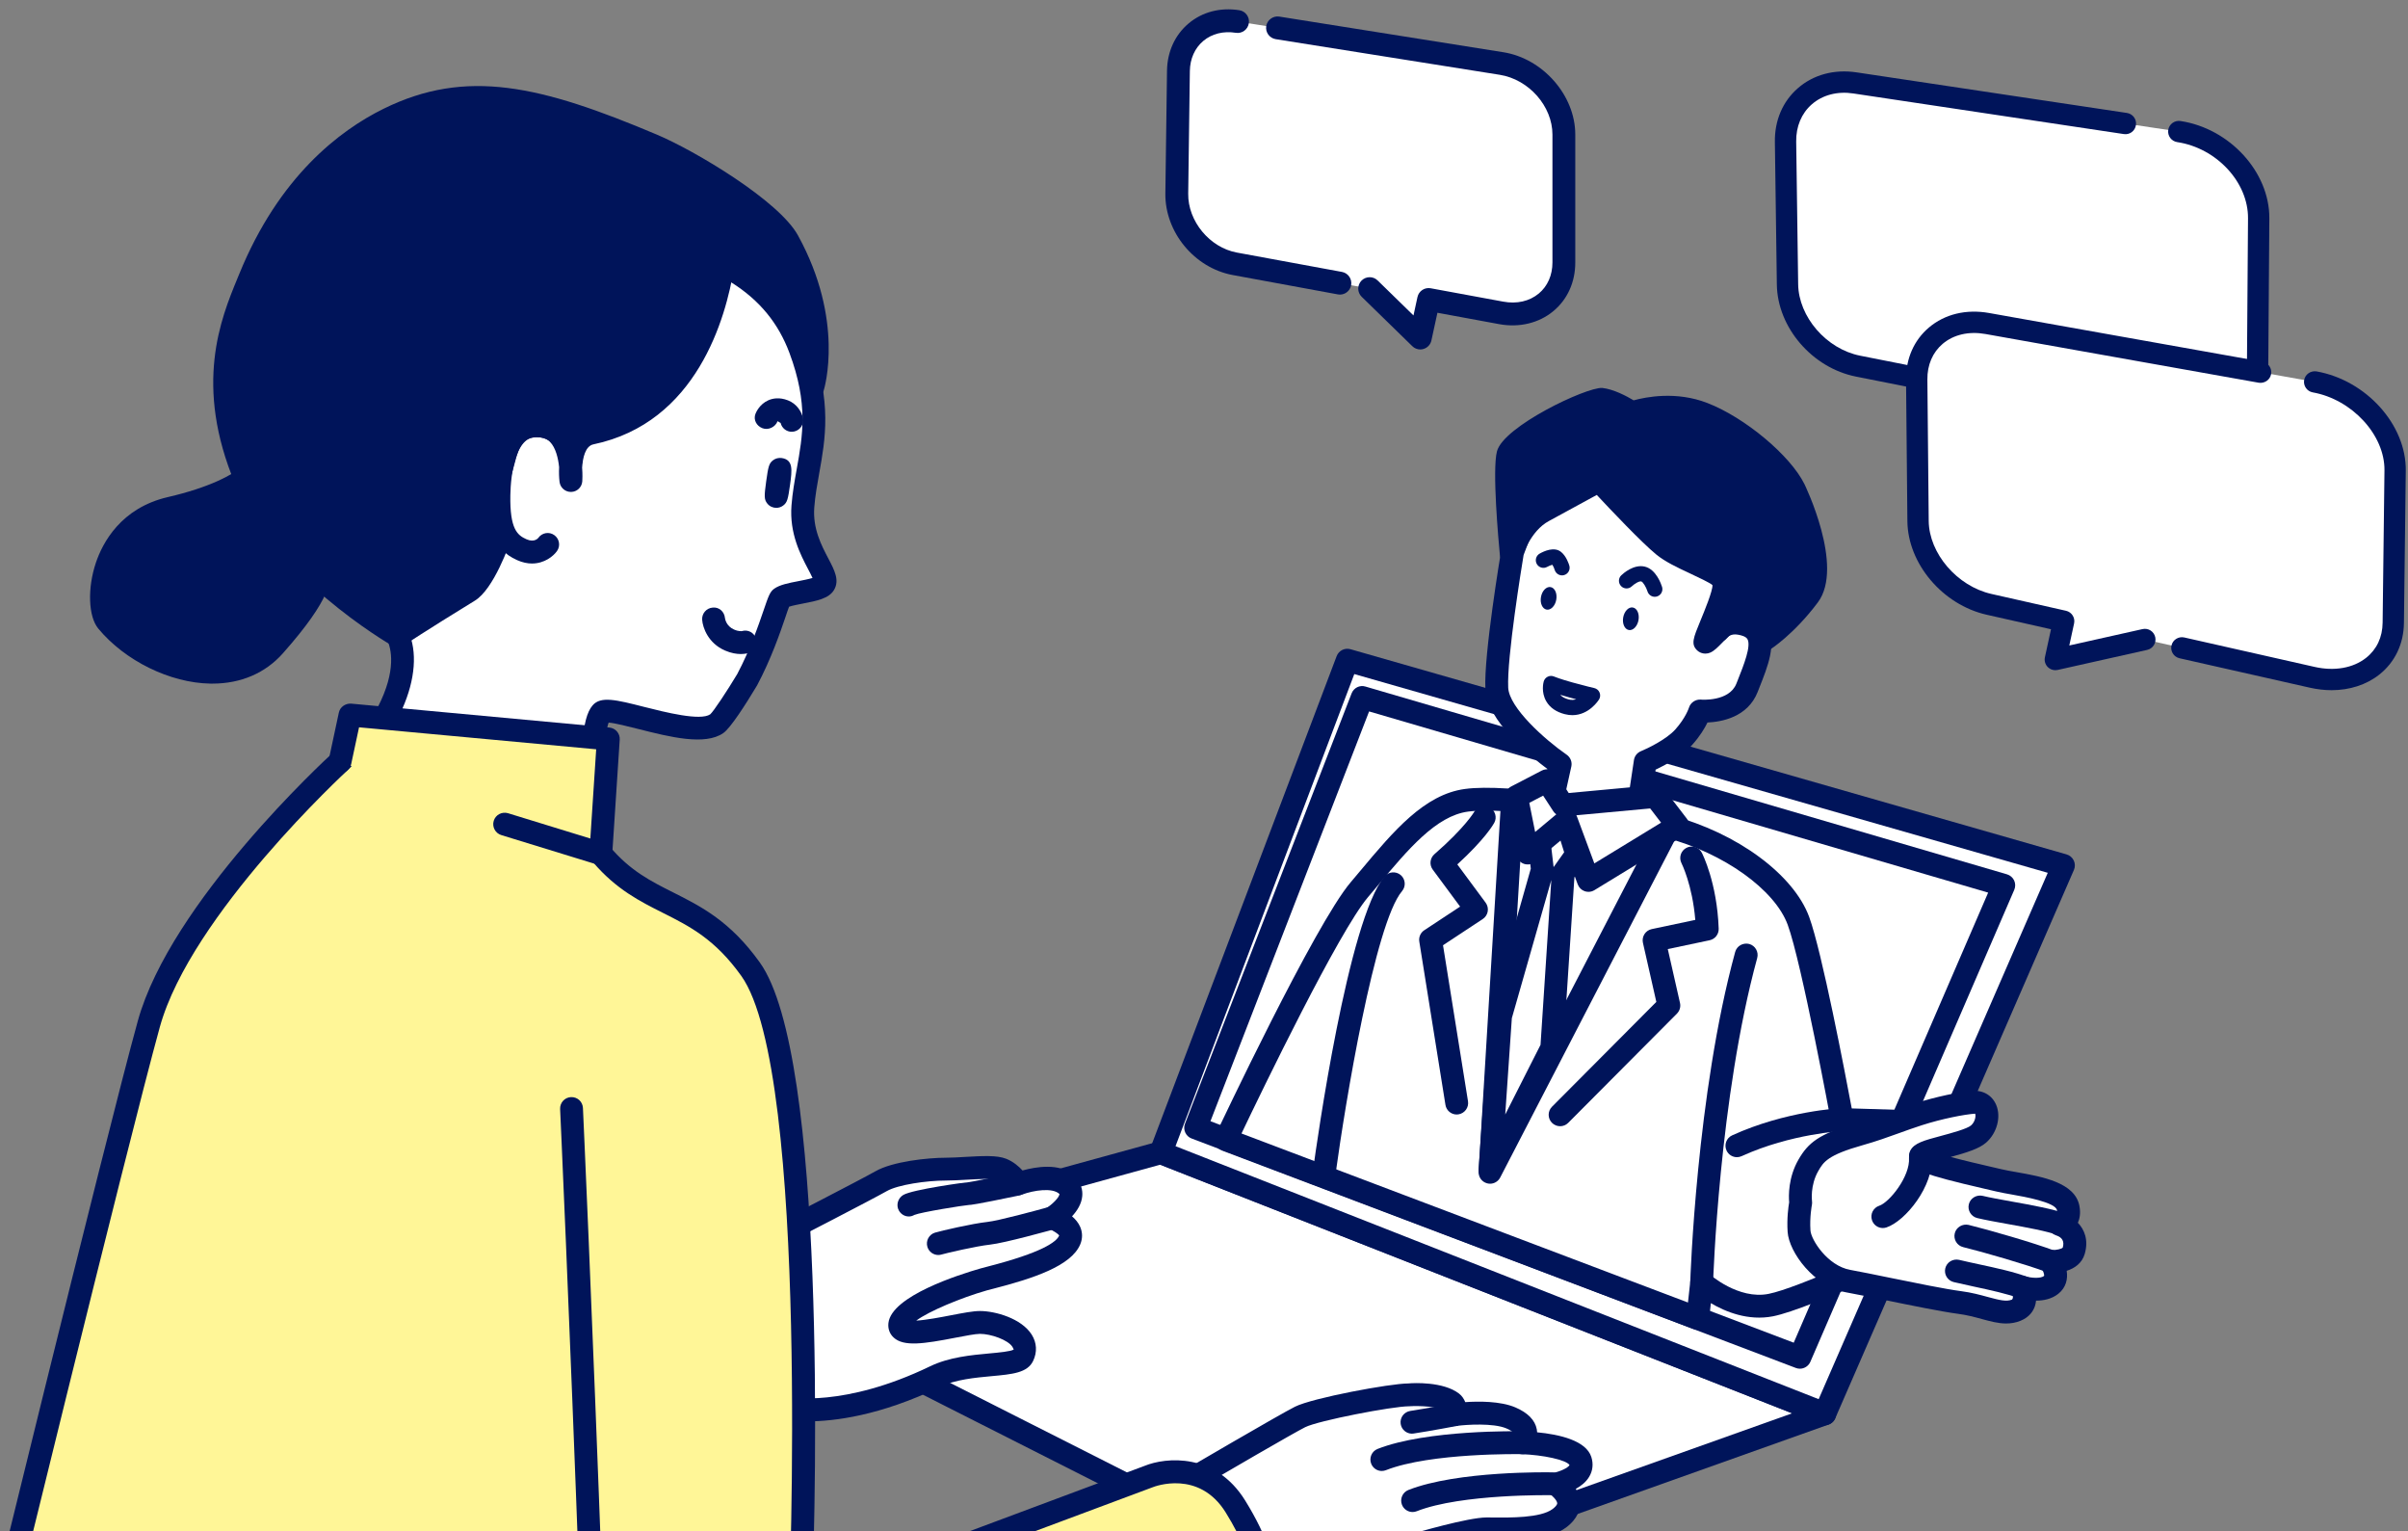 <?xml version="1.0" encoding="UTF-8"?>
<svg id="_レイヤー_1" data-name="レイヤー_1" xmlns="http://www.w3.org/2000/svg" version="1.1" xmlns:xlink="http://www.w3.org/1999/xlink" viewBox="0 0 247 157">
  <rect x="0" y="0" width="247" height="157" fill="#808080" stroke="none"/>
  <!-- Generator: Adobe Illustrator 29.3.1, SVG Export Plug-In . SVG Version: 2.1.0 Build 151)  -->
  <defs>
    <style>
      .st0 {
        stroke: #00145a;
        stroke-linecap: round;
        stroke-linejoin: round;
        stroke-width: 2.344px;
      }

      .st0, .st1 {
        fill: none;
      }

      .st2 {
        fill: #fff;
      }

      .st3 {
        fill: #fff697;
      }

      .st4 {
        clip-path: url(#clippath);
      }

      .st5 {
        fill: #00145a;
      }
    </style>
    <clipPath id="clippath">
      <rect class="st1" x="-55.98" y="-46.604" width="328.139" height="203.604"/>
    </clipPath>
  </defs>
  <g class="st4">
    <g>
      <polygon class="st2" points="73.163 130.824 136.671 162.961 187.172 144.98 119.073 118.199 73.163 130.824"/>
      <path class="st5" d="M136.671,164.132c-.182,0-.363-.042-.529-.125l-63.508-32.137c-.432-.219-.685-.682-.636-1.163.048-.481.388-.884.855-1.012l45.91-12.627c.245-.068.505-.055.74.039l68.099,26.781c.454.179.75.622.743,1.108-.008.489-.319.921-.779,1.085l-50.501,17.983c-.127.047-.26.068-.393.068ZM76.401,131.15l60.351,30.54,47.08-16.766-64.824-25.493-42.607,11.719Z"/>
      <polygon class="st2" points="138.202 67.699 211.657 88.74 187.172 144.98 119.073 118.199 138.202 67.699"/>
      <path class="st5" d="M187.172,146.152c-.143,0-.289-.026-.429-.083l-68.099-26.781c-.597-.234-.894-.905-.667-1.506l19.129-50.5c.217-.567.831-.879,1.419-.71l73.455,21.042c.325.094.593.32.737.627.144.304.15.658.014.968l-24.485,56.238c-.191.44-.622.705-1.074.705ZM120.579,117.532l65.97,25.943,23.5-53.975-71.133-20.379-18.337,48.411Z"/>
      <polygon class="st2" points="139.732 71.524 205.536 90.781 184.621 139.177 122.643 115.649 139.732 71.524"/>
      <path class="st5" d="M184.622,140.351c-.139,0-.28-.026-.416-.078l-61.978-23.529c-.291-.109-.527-.333-.654-.619-.127-.284-.135-.609-.022-.9l17.088-44.124c.22-.567.836-.882,1.422-.7l65.804,19.255c.323.094.589.323.732.624.142.304.148.656.014.965l-20.915,48.398c-.19.44-.622.708-1.076.708ZM124.163,114.972l59.828,22.712,19.944-46.153-63.5-18.579-16.273,42.019Z"/>
      <path class="st2" d="M121.368,152.185s10.457-6.121,11.987-6.886c1.53-.765,9.309-2.264,11.095-2.264,0,0,3.152-.236,4.495.797.414.319.414,1.212.414,1.212,0,0,3.666-.478,5.611.351,2.581,1.1,1.116,2.551,1.116,2.551,0,0,5.51.186,6.026,1.817.574,1.817-2.551,2.423-2.551,2.423,0,0,2.742,1.753.383,3.507-1.749,1.3-5.675,1.084-7.46,1.084-1.785,0-7.492,1.69-7.492,1.69,0,0-3.985,4.176-9.086,5.197-5.101,1.02-12.753-.765-12.753-.765"/>
      <path class="st5" d="M132.222,165.149c-4.508,0-9.086-1.054-9.335-1.111-.63-.148-1.021-.778-.874-1.407.148-.63.784-1.015,1.407-.877.072.016,7.458,1.714,12.256.757,4.664-.931,8.432-4.815,8.47-4.854.14-.148.319-.258.514-.315.601-.177,5.925-1.738,7.825-1.738l.696.005c1.686.013,4.831.057,6.065-.861.304-.224.49-.455.485-.598-.008-.286-.475-.765-.805-.983-.397-.26-.598-.739-.509-1.204.091-.468.453-.835.92-.929.637-.127,1.476-.489,1.661-.801-.337-.533-2.709-1.041-4.95-1.119-.467-.016-.881-.31-1.051-.744-.17-.434-.065-.931.267-1.259.07-.099-.043-.338-.75-.64-1.35-.572-4.132-.38-5-.265-.336.036-.671-.06-.925-.281-.254-.224-.399-.544-.399-.882-.003-.133-.038-.338-.072-.406-.559-.395-2.482-.51-3.579-.434-1.745.003-9.31,1.47-10.658,2.143-1.184.591-8.315,4.74-11.921,6.849-.562.33-1.276.138-1.604-.419-.326-.559-.139-1.277.42-1.605.428-.25,10.508-6.15,12.056-6.922,1.814-.908,9.774-2.385,11.619-2.385.512-.055,3.595-.208,5.209,1.038.308.237.509.554.639.877,1.346-.094,3.602-.114,5.134.538,1.28.546,2.021,1.301,2.202,2.248.02.104.031.206.036.307,2.284.219,5.023.843,5.56,2.536.224.708.147,1.407-.219,2.021-.328.551-.844.952-1.374,1.243.239.398.416.866.434,1.392.023.669-.206,1.657-1.429,2.568-1.869,1.387-5.264,1.34-7.491,1.321l-.669-.008c-1.126,0-4.691.923-6.874,1.561-.956.934-4.723,4.355-9.474,5.304-1.22.245-2.565.338-3.915.338Z"/>
      <path class="st5" d="M144.832,147.013c-.57,0-1.07-.419-1.158-.999-.096-.64.345-1.236.985-1.332,1.609-.245,4.483-.791,4.483-.791l.437,2.305s-2.932.557-4.572.801c-.059.01-.118.016-.176.016Z"/>
      <path class="st5" d="M141.74,150.839c-.468,0-.91-.284-1.091-.747-.235-.601.061-1.282.663-1.517,5.039-1.977,14.401-1.818,14.799-1.803.648.013,1.161.546,1.148,1.194-.013.648-.502,1.228-1.195,1.147-.098,0-9.295-.164-13.896,1.641-.14.057-.285.083-.428.083Z"/>
      <path class="st5" d="M144.897,155.048c-.467,0-.909-.284-1.091-.744-.235-.604.061-1.282.663-1.519,5.036-1.977,14.406-1.818,14.798-1.803.648.013,1.161.546,1.148,1.194-.013.648-.545,1.095-1.195,1.147-.088-.003-9.295-.164-13.895,1.641-.14.057-.285.083-.428.083Z"/>
      <path class="st2" d="M80.624,144.406s5.875,1.298,15.303-3.252c3.422-1.652,8.382-.829,8.991-2.104,1.004-2.104-2.505-3.443-4.4-3.443-1.895,0-8.436,2.086-8.225.191.211-1.895,7.116-4.173,8.59-4.595,1.474-.421,7.896-1.79,8.844-4.053.586-1.401-1.79-2.264-1.79-2.264,0,0,3.151-1.946,1.369-3.527-1.395-1.237-4.843.026-4.843.026,0,0-.632-1.053-1.685-1.474-1.053-.421-3.843-.026-5.738-.026s-5.185.395-6.659,1.237c-1.474.842-10.139,5.302-10.139,5.302"/>
      <path class="st5" d="M82.846,145.751c-1.52,0-2.383-.179-2.475-.2-.632-.14-1.031-.765-.892-1.397.14-.63.762-1.025,1.392-.892h0c.057.005,5.667,1.124,14.547-3.163,1.942-.936,4.234-1.147,6.074-1.316.927-.083,2.198-.2,2.492-.398-.027-.042-.051-.14-.134-.273-.453-.718-2.21-1.334-3.331-1.334-.471,0-1.51.203-2.514.395-3.253.63-5.302.939-6.337-.016-.412-.38-.604-.908-.538-1.488.308-2.776,7.297-4.982,9.431-5.593l.776-.206c5.54-1.426,7.031-2.513,7.308-3.174-.062-.148-.627-.531-1.113-.71-.419-.156-.713-.538-.758-.983-.044-.442.166-.877.545-1.113.605-.377,1.331-1.093,1.36-1.446-.711-.7-2.674-.377-3.814.042-.532.195-1.119-.016-1.407-.497-.122-.195-.568-.767-1.116-.989-.464-.185-2.11-.088-3.197-.026-.737.042-1.47.083-2.104.083-2.023,0-4.946.434-6.078,1.082-1.48.845-9.83,5.143-10.186,5.328-.579.289-1.281.068-1.578-.507s-.07-1.282.506-1.579c.086-.044,8.659-4.456,10.094-5.275,1.77-1.012,5.381-1.389,7.241-1.389.593,0,1.279-.042,1.967-.083,1.745-.096,3.253-.19,4.206.192.727.291,1.289.778,1.671,1.197,1.338-.367,3.778-.796,5.197.46.86.762.981,1.597.931,2.164-.07.814-.536,1.527-1.048,2.078.337.289.644.645.832,1.074.255.585.259,1.207.009,1.803-.927,2.216-4.819,3.491-8.885,4.539l-.719.187c-2.634.754-5.922,2.128-7.22,3.093,1.013-.055,2.603-.362,3.577-.551,1.215-.234,2.264-.434,2.959-.434,1.571,0,4.257.752,5.313,2.424.524.832.576,1.79.143,2.695-.583,1.223-2.129,1.366-4.269,1.561-1.653.153-3.709.341-5.269,1.095-6.178,2.981-10.909,3.54-13.591,3.54Z"/>
      <path class="st5" d="M96.249,128.692c-.505,0-.969-.328-1.122-.835-.186-.619.165-1.275.784-1.459.627-.19,3.825-.931,5.373-1.098,1.128-.122,4.956-1.155,6.334-1.543.637-.166,1.272.19,1.445.812.176.624-.187,1.269-.81,1.446-.527.148-5.192,1.452-6.719,1.615-1.364.146-4.463.864-4.946,1.009-.113.034-.226.052-.338.052Z"/>
      <path class="st5" d="M93.216,124.74c-.399,0-.786-.216-1.005-.593-.326-.557-.112-1.288.446-1.615.966-.564,6.502-1.316,6.752-1.316.28-.031,2.605-.494,4.656-.923.631-.127,1.254.273,1.387.908.133.632-.274,1.254-.908,1.387-4.646.97-5.001.97-5.135.97-.562.039-4.952.741-5.62,1.025-.182.107-.378.159-.572.159Z"/>
      <path class="st2" d="M39.786,73.066c1.828-3.542,1.756-6.262,1.019-7.876-1.904-4.172-1.996-12.944-.255-23.206,2.724-16.051,13.638-19.825,22.632-18.233,8.994,1.592,16.11,4.563,18.901,12.042,2.769,7.423.649,11.299.274,16.133-.33,4.249,2.825,6.913,2.182,7.975-.459.757-3.614.835-4.444,1.423-.353.25-1.255,4.234-3.473,8.41,0,0-2.397,3.983-3.099,4.474-2.48,1.734-10.971-2.122-11.848-1.112-1.605,1.846-.304,13.653-.247,14.913l-21.642-14.943Z"/>
      <path class="st5" d="M61.428,89.18c-.233,0-.466-.068-.666-.206l-21.642-14.942c-.485-.336-.645-.978-.376-1.504,1.974-3.824,1.353-6.066.994-6.852-2.007-4.399-2.134-13.329-.342-23.888,1.259-7.424,4.284-12.871,8.989-16.185,4.141-2.916,9.469-3.985,15.002-3.007,7.489,1.327,16.508,3.977,19.794,12.788,2.17,5.811,1.47,9.698.853,13.126-.213,1.194-.416,2.32-.509,3.507-.169,2.188.724,3.886,1.442,5.255.632,1.202,1.178,2.24.575,3.236-.525.866-1.756,1.106-3.181,1.381-.423.083-1.078.208-1.422.325-.1.247-.224.627-.386,1.106-.542,1.587-1.452,4.243-2.897,6.964-1.182,1.969-2.712,4.36-3.461,4.885-1.883,1.314-5.502.398-8.699-.411-1.047-.265-2.427-.614-3.062-.661-.317.796-.709,3.507.072,12.674.049.58.083.996.092,1.186.021.445-.213.861-.602,1.077-.178.099-.373.146-.568.146ZM41.275,72.672l18.787,12.97c-.648-8.205-.433-11.979.728-13.314.838-.97,2.417-.57,5.282.159,2.159.546,5.768,1.459,6.779.762.351-.31,1.722-2.385,2.765-4.118,1.328-2.502,2.198-5.049,2.718-6.568.494-1.449.644-1.886,1.083-2.196.574-.406,1.465-.58,2.496-.778.415-.081,1.034-.203,1.432-.323-.117-.265-.303-.619-.454-.905-.767-1.459-1.926-3.665-1.704-6.527.1-1.303.323-2.541.538-3.738.618-3.436,1.202-6.683-.743-11.896-2.271-6.085-7.656-9.464-18.006-11.295-4.911-.871-9.616.055-13.243,2.614-4.176,2.94-6.877,7.874-8.029,14.658-1.691,9.966-1.628,18.597.165,22.525.959,2.102.736,4.963-.596,7.968Z"/>
      <path class="st5" d="M54.571,57.785c-.464,0-.977-.101-1.53-.349-2.596-1.158-3.092-3.517-3.037-6.704.023-1.353.189-3.317.843-4.982,1.132-2.882,3.101-3.34,4.247-3.262,3.509.06,4.574,3.093,4.647,4.69.03.645-.471,1.194-1.117,1.223-.615.01-1.19-.468-1.224-1.111-.025-.408-.252-2.424-2.346-2.461-.381-.013-1.32-.021-2.025,1.777-.553,1.41-.663,3.215-.68,4.167-.06,3.475.711,4.105,1.649,4.524.838.372,1.208-.127,1.224-.148.376-.523,1.104-.656,1.634-.276.528.375.653,1.106.278,1.634-.377.531-1.29,1.277-2.562,1.277Z"/>
      <path class="st5" d="M81.212,44.276c-.535,0-1.013-.369-1.139-.903-.013-.008-.311-.185-.311-.185-.23.604-.952.957-1.556.721-.605-.232-.948-.861-.717-1.465.062-.164.421-1.002,1.331-1.402.424-.185,1.119-.336,2.008.013.939.367,1.413,1.21,1.535,1.818.126.635-.286,1.251-.921,1.379-.077.016-.155.023-.23.023Z"/>
      <path class="st3" d="M-1.567,172.334s13.518-55.346,16.833-67.334c3.316-11.988,19.611-26.895,19.611-26.895,0,0,1.896-1.777,2.676-3.989l24.074,13.425c4.905,5.855,10.068,4.444,15.362,11.849,7.391,10.337,5.104,65.361,5.104,65.361l35.705-13.33s5.611-2.295,8.927,3.061c4.547,7.346,2.296,9.692,2.296,9.692,0,0-41.209,25.122-55.347,25.25-2.447.022-4.591-.891-6.401-2.659-1.473,8.596-.995,7.506-.995,7.506"/>
      <path class="st5" d="M66.212,195.481c-.105,0-.211-.016-.313-.047-1.145-.341-1.237-.369.219-8.868.074-.429.378-.783.793-.918.416-.13.87-.029,1.181.278,1.6,1.563,3.508,2.417,5.571,2.326,13.158-.12,51.414-23.066,54.546-24.96.187-.398.959-2.638-2.48-8.194-2.738-4.422-7.297-2.672-7.492-2.591l-35.733,13.34c-.365.135-.782.081-1.098-.148-.317-.232-.499-.606-.483-.999.022-.546,2.186-54.735-4.887-64.63-2.7-3.777-5.296-5.083-8.045-6.464-2.342-1.178-4.763-2.396-7.121-5.143l-22.769-12.7c-.97,1.826-2.352,3.132-2.422,3.2-.17.156-16.096,14.828-19.284,26.351C13.122,117.147-.294,172.058-.429,172.612c-.152.63-.786,1.004-1.416.861-.628-.153-1.013-.788-.86-1.418.135-.554,13.559-55.499,16.842-67.367,3.367-12.174,19.275-26.83,19.95-27.447.005-.005,1.69-1.61,2.361-3.517.116-.325.368-.583.691-.705.32-.127.683-.099.986.073l24.074,13.425c.125.068.235.161.328.271,2.09,2.495,4.241,3.577,6.518,4.721,2.882,1.449,5.862,2.947,8.899,7.195,6.865,9.602,5.718,54.649,5.387,64.331l34.058-12.715c2.225-.913,7.298-1.358,10.332,3.543,4.785,7.729,2.626,10.619,2.145,11.118-.07.073-.15.135-.235.19-1.693,1.033-41.65,25.293-55.945,25.42-1.972.13-3.915-.533-5.59-1.652-.535,3.244-.675,4.482-.709,4.945.092.271.088.572-.035.853-.194.442-.663.741-1.138.741Z"/>
      <path class="st0" d="M78.802,63.875"/>
      <path class="st5" d="M75.99,67.066c-.419,0-.979-.078-1.63-.362-1.709-.744-2.272-2.323-2.335-3.14-.051-.645.432-1.21,1.077-1.259.654-.078,1.199.421,1.258,1.059.012.096.127.84.935,1.191.497.216.801.161.813.156.611-.179,1.247.153,1.442.775.195.617-.176,1.282-.793,1.478-.086.026-.359.101-.767.101Z"/>
      <path class="st5" d="M74.441,24.574s6.064,7.207,7.3,9.527c1.237,2.319,1.627,5.616,1.627,5.616,0,0,2.065-6.643-2.548-15.023-1.681-3.054-9.692-8.034-13.884-9.805-11.499-4.858-18.819-6.749-27.068-2.687-5.484,2.7-10.801,7.906-14.233,16.313-1.625,3.98-4.689,10.566-.42,20.681,3.903,9.248,15.59,15.996,15.59,15.996,0,0,2.06-1.39,7.297-4.6,1.669-1.023,3.334-5.992,3.334-5.992,0,0-1.793-.446.052-6.759.474-1.622.721-4.101,3.584-4.181,3.877-.109,3.487,5.615,3.487,5.615,0,0-.491-4.322,2.066-4.855,13.298-2.77,13.814-19.844,13.814-19.844Z"/>
      <path class="st5" d="M40.805,66.361c-.202,0-.405-.052-.587-.156-.49-.284-12.073-7.052-16.083-16.555-4.287-10.161-1.47-17.002.215-21.092l.2-.486c4.068-9.966,10.293-14.703,14.8-16.922,8.489-4.18,16.102-2.385,28.042,2.659,3.879,1.636,12.497,6.763,14.454,10.319,4.799,8.717,2.731,15.644,2.64,15.936-.164.525-.691.892-1.225.817-.55-.049-.991-.479-1.057-1.028-.003-.029-.382-3.111-1.497-5.2-.717-1.345-3.396-4.737-5.411-7.208-.835,5.197-3.833,15.912-14.431,18.121-.823.172-1.09,1.379-1.154,2.378.056.726.026,1.269.017,1.41-.042.604-.537,1.077-1.143,1.09h-.026c-.594,0-1.096-.445-1.164-1.038-.051-.442-.072-.957-.043-1.501-.092-.903-.343-1.98-.931-2.588-.334-.346-.774-.481-1.316-.486-1.479.042-1.84.848-2.314,2.679l-.178.658c-1.161,3.975-.73,5.177-.614,5.403.194.107.355.265.464.463.157.286.187.627.083.936-.3.897-1.898,5.437-3.832,6.62-5.145,3.153-7.236,4.558-7.255,4.573-.198.133-.427.198-.656.198ZM49.069,11.156c-2.969,0-5.763.658-8.683,2.097-4.143,2.039-9.876,6.42-13.666,15.704l-.203.497c-1.645,3.99-4.13,10.026-.222,19.286,3.202,7.585,12.075,13.548,14.485,15.062.957-.624,3.059-1.972,6.71-4.209.721-.442,1.835-2.638,2.59-4.672-.035-.052-.069-.107-.103-.164-.771-1.342-.645-3.712.386-7.245l.159-.591c.42-1.623,1.122-4.339,4.519-4.433,1.199-.086,2.283.382,3.075,1.207.179.187.339.388.483.601.444-.497,1.029-.866,1.791-1.025,12.222-2.547,12.875-18.573,12.88-18.735.016-.486.329-.91.788-1.069.458-.164.966-.023,1.28.351.234.278,5.355,6.373,7.103,9.159-.321-2.214-1.073-4.862-2.646-7.721-1.454-2.64-9.097-7.51-13.314-9.289-7.168-3.031-12.527-4.812-17.412-4.812ZM51.731,53.464h0ZM51.726,53.464h.003-.003ZM51.722,53.461h.003-.003ZM51.718,53.461h.004-.004Z"/>
      <path class="st5" d="M27.707,46.063s-.474,3.794-10.233,6.055c-7.314,1.694-7.815,9.993-6.491,11.592,3.908,4.718,12.589,7.658,17.163,2.496,6.935-7.827,3.821-8.098,3.821-8.098l-4.26-12.045Z"/>
      <path class="st5" d="M21.781,70.099h-.2c-4.139-.068-8.76-2.336-11.5-5.642-1.024-1.236-1.128-4.144-.242-6.763.685-2.029,2.555-5.603,7.371-6.719,8.571-1.985,9.336-5.075,9.343-5.106.111-.512.553-.916,1.076-.947.528-.06,1.009.26,1.184.752l4.088,11.555c.311.198.6.502.775.942.457,1.145.339,3.181-4.651,8.813-1.809,2.042-4.31,3.116-7.242,3.116ZM27.41,48.74c-1.415,1.465-4.2,3.252-9.672,4.519-3.497.812-5.009,3.239-5.662,5.132-.805,2.333-.458,4.24-.191,4.573,2.292,2.765,6.294,4.734,9.734,4.792,1.643-.016,3.905-.356,5.65-2.328,3.672-4.141,4.163-5.78,4.218-6.256-.287-.13-.52-.372-.626-.674l-3.452-9.758Z"/>
      <ellipse class="st5" cx="79.818" cy="49.518" rx="1.403" ry=".064" transform="translate(19.857 121.82) rotate(-82.145)"/>
      <path class="st5" d="M79.629,52.077c-.345,0-.685-.148-.917-.434-.341-.424-.329-.76-.12-2.292,0-.003.001-.003.001-.003.211-1.519.289-1.844.713-2.159.248-.185.566-.263.874-.221,1.211.179,1.064,1.246.862,2.718-.212,1.519-.29,1.844-.714,2.159-.209.156-.455.232-.7.232Z"/>
      <path class="st5" d="M73.579,190.595c-8.457,0-13.457-9.362-14.084-26.38-1.132-30.737-2.032-50.297-2.041-50.489-.03-.648.47-1.197,1.116-1.225.661-.026,1.195.471,1.225,1.116.009.195.909,19.762,2.041,50.51.566,15.34,4.848,24.125,11.751,24.125.029,0,.056.003.086,0,.643,0,1.165.515,1.172,1.16.005.648-.514,1.176-1.161,1.181-.035.003-.07.003-.105.003Z"/>
      <polyline class="st3" points="34.877 78.105 35.899 73.319 62.397 75.774 61.627 87.54 51.765 84.511"/>
      <path class="st5" d="M61.627,88.712c-.116,0-.232-.016-.345-.049l-9.862-3.031c-.618-.19-.965-.848-.775-1.465.19-.619.838-.96,1.465-.778l8.444,2.596.6-9.151-24.325-2.253-.806,3.769c-.135.635-.767,1.017-1.39.903-.633-.138-1.037-.76-.901-1.392l1.024-4.786c.122-.583.675-.955,1.254-.923l26.497,2.453c.632.06,1.103.611,1.061,1.243l-.77,11.768c-.023.359-.209.687-.505.89-.198.135-.429.206-.665.206Z"/>
      <path class="st2" d="M139.44,91.227c3.621-4.271,6.866-8.61,10.983-9.163,4.117-.553,14.579,1.074,20.763,2.708s11.813,5.629,13.291,9.654c1.477,4.024,4.489,20.377,4.489,20.377l6.364.192s1.374.912,1.243,4.517c-.132,3.605,1.605,7.449,1.605,7.449,0,0-12.766,6.12-16.529,6.867-3.763.747-7.098-2.317-7.098-2.317l-.405,3.685-48.4-18.319s10.076-21.378,13.697-25.649Z"/>
      <path class="st5" d="M174.142,136.366c-.14,0-.281-.023-.415-.075l-48.399-18.319c-.306-.114-.549-.354-.671-.656-.122-.304-.113-.643.026-.939.414-.879,10.183-21.568,13.862-25.907h0l1.042-1.238c3.348-3.996,6.511-7.77,10.678-8.329,4.46-.611,15.367,1.191,21.219,2.734,6.705,1.774,12.498,6.045,14.091,10.387,1.305,3.553,3.699,16.074,4.368,19.637l5.42.164c.219.005.431.073.611.192.321.213,1.916,1.48,1.766,5.538-.118,3.275,1.487,6.886,1.502,6.922.261.58.013,1.262-.561,1.537-.527.252-12.944,6.194-16.81,6.961-2.547.497-4.876-.455-6.38-1.347l-.186,1.693c-.04.362-.245.682-.553.871-.187.114-.399.172-.613.172ZM127.348,116.231l45.795,17.333.239-2.18c.049-.44.339-.812.752-.968.408-.151.879-.065,1.204.229.029.031,2.968,2.651,6.079,2.032,2.984-.591,12.211-4.87,15.262-6.306-.538-1.465-1.379-4.217-1.28-6.901.072-1.972-.352-2.929-.602-3.317l-5.869-.179c-.551-.016-1.017-.416-1.117-.957-.03-.164-3.01-16.3-4.437-20.186-1.323-3.608-6.576-7.362-12.489-8.925-6.273-1.66-16.515-3.202-20.309-2.679-3.266.437-6.146,3.873-9.194,7.513l-1.051,1.246c-3.007,3.548-10.848,19.77-12.985,24.247Z"/>
      <path class="st5" d="M160.026,115.485c-.299,0-.598-.112-.827-.341-.458-.455-.46-1.199-.003-1.657l10.702-10.749-1.374-6.058c-.069-.307-.013-.63.156-.892.17-.265.438-.45.745-.515l4.469-.944c-.294-3.577-1.402-5.791-1.415-5.814-.293-.577-.065-1.282.509-1.576.572-.297,1.279-.075,1.575.502.064.125,1.565,3.077,1.731,7.786.021.57-.371,1.072-.929,1.189l-4.292.905,1.253,5.528c.088.393-.03.801-.312,1.087l-11.158,11.207c-.229.229-.529.343-.83.343Z"/>
      <path class="st5" d="M149.422,114.285c-.566,0-1.064-.411-1.156-.989l-2.682-16.745c-.073-.455.127-.91.512-1.163l3.674-2.422-2.807-3.793c-.364-.492-.289-1.181.173-1.582,3.142-2.731,4.076-4.331,4.085-4.349.319-.557,1.033-.76,1.593-.442.562.315.766,1.02.455,1.582-.098.179-.975,1.691-3.786,4.258l2.906,3.925c.191.258.268.585.212.903-.056.315-.239.596-.509.773l-4.075,2.687,2.562,15.998c.101.637-.333,1.238-.973,1.342-.062.01-.125.016-.186.016Z"/>
      <path class="st5" d="M135.86,121.234c-.052,0-.107-.005-.16-.013-.641-.086-1.09-.676-1.003-1.319.356-2.609,3.592-25.631,7.328-30.035.42-.494,1.156-.549,1.652-.138.493.419.554,1.16.135,1.652-2.79,3.291-5.849,21.932-6.792,28.838-.081.588-.583,1.015-1.16,1.015Z"/>
      <path class="st5" d="M174.549,132.682h-.036c-.646-.018-1.155-.559-1.137-1.204.007-.192.618-19.258,4.608-33.859.17-.624.814-.978,1.44-.822.624.172.991.817.821,1.441-3.915,14.328-4.52,33.12-4.525,33.307-.02.637-.54,1.137-1.171,1.137Z"/>
      <path class="st5" d="M178.164,118.661c-.446,0-.871-.255-1.068-.687-.268-.591-.008-1.285.58-1.553,5.491-2.502,11.004-2.778,11.235-2.789.636-.06,1.193.471,1.224,1.116.03.648-.471,1.194-1.117,1.225-.052.003-5.304.273-10.369,2.581-.157.073-.324.107-.485.107Z"/>
      <polygon class="st2" points="171.186 84.772 152.84 120.209 155.111 82.65 171.186 84.772"/>
      <path class="st5" d="M152.84,121.382c-.103,0-.208-.016-.311-.044-.535-.146-.892-.648-.858-1.199l2.271-37.558c.02-.325.173-.627.424-.835.25-.203.57-.291.899-.258l16.075,2.12c.378.052.709.281.886.622.177.338.177.741.001,1.08l-18.346,35.438c-.206.395-.611.635-1.041.635ZM156.205,83.977l-1.861,30.776,15.034-29.039-13.173-1.738Z"/>
      <path class="st2" d="M185.496,119.49c.763-1.321,1.554-2.149,5.274-3.196,2.257-.635,3.939-1.363,6.003-2.027s4.519-1.156,5.536-1.237c1.873-.148,1.874,2.185.643,3.258-1.23,1.074-6.228,1.663-5.965,2.358.263.695,5.914,1.877,8.025,2.387,2.111.51,6.742.811,7.133,2.842.284,1.477-.887,1.687-.887,1.687,0,0,2.063.599,1.458,2.693-.354,1.225-2.368,1.095-2.368,1.095,0,0,1.111,1.561.052,2.407-1.06.846-3.022.232-3.022.232,0,0,.983,1.732-.556,2.362s-3.16-.44-5.818-.79c-2.658-.35-8.668-1.693-11.429-2.191-2.761-.498-4.933-3.546-5.037-5.12-.105-1.574.17-2.917.17-2.917,0,0-.294-1.964.79-3.842Z"/>
      <path class="st5" d="M205.791,135.715c-.823,0-1.645-.224-2.497-.455-.75-.206-1.527-.416-2.444-.536-1.721-.229-4.773-.853-7.467-1.405-1.558-.317-3.007-.614-4.018-.799-3.282-.591-5.861-4.11-5.999-6.194-.092-1.374.078-2.583.156-3.038-.055-.635-.105-2.541.959-4.383h0c.981-1.701,2.076-2.646,5.971-3.741,1.318-.369,2.435-.775,3.552-1.176.782-.284,1.565-.564,2.409-.838,2.107-.679,4.652-1.199,5.802-1.29,1.194-.104,2.127.45,2.547,1.449.519,1.23.072,2.89-1.039,3.86-.709.619-1.956,1.012-3.633,1.47,1.368.367,3.001.744,3.932.96l1.264.294c.42.101.947.195,1.519.294,2.686.476,6.027,1.067,6.489,3.465.146.757.026,1.329-.156,1.735.683.713,1.109,1.782.702,3.192-.277.957-1.041,1.478-1.85,1.732.135.856-.075,1.732-.862,2.359-.679.544-1.53.7-2.281.702-.018.192-.059.39-.126.588-.161.466-.545,1.1-1.458,1.472-.496.203-.985.281-1.472.281ZM202.593,114.2c-1.057.065-3.431.528-5.46,1.184-.819.263-1.575.536-2.332.809-1.168.421-2.336.843-3.713,1.23-3.635,1.02-4.05,1.74-4.577,2.653h0c-.853,1.48-.648,3.075-.645,3.09.017.13.014.271-.012.398-.003.013-.241,1.223-.148,2.607.064.968,1.757,3.626,4.076,4.045,1.025.185,2.492.484,4.071.809,2.656.541,5.666,1.158,7.303,1.374,1.073.14,1.967.385,2.755.601,1.197.325,1.898.494,2.466.265.165-.159.1-.479-.025-.708-.226-.419-.178-.936.124-1.306.3-.369.787-.523,1.247-.382.579.174,1.578.265,1.944-.029.049-.125-.082-.531-.28-.817-.256-.369-.28-.856-.059-1.249.221-.39.663-.583,1.093-.596.503.029,1.077-.117,1.167-.25.181-.624-.046-1.043-.674-1.246-.511-.164-.855-.661-.818-1.197.035-.533.42-.978.944-1.077h0c-.033,0-.005-.091-.048-.315-.156-.814-3.382-1.384-4.595-1.597-.626-.112-1.201-.213-1.662-.325l-1.24-.289c-6.271-1.446-7.256-1.902-7.606-2.822-.117-.312-.088-.783.062-1.077.391-.765,1.383-1.033,3.183-1.514.987-.265,2.64-.71,3.046-1.064.473-.414.507-1.08.412-1.207ZM185.496,119.491h.026-.026Z"/>
      <path class="st2" d="M193.131,124.754c1.55-.514,4.027-3.647,3.855-6.108"/>
      <path class="st5" d="M193.13,125.926c-.492,0-.949-.312-1.112-.806-.204-.614.13-1.277.744-1.48,1.044-.343,3.187-3.012,3.054-4.914-.044-.645.442-1.204,1.087-1.249.671-.036,1.207.442,1.251,1.087.213,3.054-2.709,6.657-4.656,7.302-.122.039-.246.06-.368.06Z"/>
      <path class="st5" d="M211.576,126.759c-.139,0-.28-.026-.418-.078-1.128-.429-3.321-.825-5.256-1.173-1.185-.213-2.294-.414-3.085-.604-.628-.153-1.016-.786-.864-1.415.152-.627.791-1.002,1.415-.864.756.182,1.816.372,2.95.577,2.134.382,4.343.78,5.675,1.288.605.232.908.908.678,1.511-.178.468-.623.757-1.095.757Z"/>
      <path class="st5" d="M210.346,130.523c-.139,0-.28-.026-.418-.078-1.939-.739-6.564-2.078-8.557-2.562-.628-.153-1.015-.786-.862-1.415.153-.63.793-.999,1.416-.864,2.039.497,6.754,1.857,8.838,2.651.605.232.908.908.678,1.511-.178.468-.623.757-1.095.757Z"/>
      <path class="st5" d="M207.652,133.244c-.139,0-.28-.026-.418-.078-1.285-.489-3.137-.887-4.773-1.238-.726-.159-1.428-.31-2.059-.46-.628-.153-1.016-.786-.864-1.415.152-.627.782-1.004,1.415-.864.613.148,1.294.294,2,.447,1.801.388,3.664.786,5.116,1.34.605.232.908.908.678,1.511-.178.468-.623.757-1.095.757Z"/>
      <polygon class="st2" points="161.734 87.603 160.345 89.555 159.174 107.453 152.836 119.965 153.951 104.081 158.212 89.17 157.854 86.125 160.668 84.171 161.734 87.603"/>
      <path class="st5" d="M152.836,121.137c-.104,0-.208-.016-.312-.044-.537-.148-.896-.656-.857-1.212l1.115-15.884,4.239-14.924-.33-2.809c-.051-.432.14-.853.496-1.1l2.815-1.956c.306-.216.697-.265,1.05-.146.354.122.627.403.739.762l1.065,3.434c.108.349.047.728-.165,1.025l-1.197,1.68-1.148,17.567c-.01.159-.052.312-.124.455l-6.338,12.51c-.204.401-.613.643-1.046.643ZM159.126,90.236l-4.049,14.167-.678,9.882,3.621-7.146,1.106-16.903ZM159.1,86.688l.261,2.229c.009-.016.02-.029.029-.042l1.052-1.48-.419-1.35-.923.643Z"/>
      <path class="st2" d="M155.143,56.61s-1.776,10.565-1.611,13.964c.164,3.399,6.501,7.781,6.501,7.781l-.691,3.115,1.327,2.701,7.446-1.767.644-4.29s2.656-1.076,3.954-2.526c1.298-1.45,1.65-2.683,1.65-2.683,0,0,3.756.36,4.833-2.368,1.193-3.024,2.549-6.052-.719-6.609-1.514-.258-2.243.762-2.243.762,0,0,4.127-9.234-1.958-13.571-6.086-4.337-10.044-4.662-12.735-4.111-2.691.551-4.636,4.866-6.397,9.602Z"/>
      <path class="st5" d="M160.669,85.343c-.44,0-.852-.25-1.052-.656l-1.327-2.7c-.117-.239-.15-.512-.092-.77l.524-2.365c-1.76-1.314-6.202-4.94-6.36-8.223-.169-3.483,1.553-13.779,1.626-14.216.013-.073.033-.143.059-.213,1.725-4.638,3.85-9.643,7.259-10.34,3.979-.83,8.44.593,13.65,4.305,4.78,3.408,4.084,9.25,3.189,12.551.17.008.347.026.531.057,1.247.213,2.128.757,2.612,1.621.943,1.678.072,3.871-.852,6.194l-.15.38c-1.021,2.591-3.723,3.057-5.142,3.119-.282.58-.766,1.397-1.557,2.281-1.061,1.186-2.828,2.115-3.764,2.555l-.549,3.655c-.072.473-.423.856-.888.965l-7.446,1.766c-.09.023-.181.034-.271.034ZM160.575,81.321l.734,1.493,5.765-1.368.527-3.507c.061-.408.334-.754.718-.91.67-.273,2.61-1.207,3.522-2.224,1.077-1.204,1.397-2.222,1.4-2.232.161-.531.679-.874,1.23-.835.03.01,2.9.232,3.635-1.631l.151-.382c.617-1.55,1.383-3.481.987-4.183-.151-.268-.607-.398-.964-.458-.727-.135-1.055.237-1.113.315-.369.453-1.034.58-1.533.271-.499-.307-.708-.921-.47-1.457.038-.083,3.656-8.415-1.569-12.138-4.647-3.314-8.513-4.604-11.819-3.92-2.388.489-4.542,6.199-5.494,8.759-.186,1.121-1.727,10.548-1.579,13.602.099,2.052,3.73,5.304,5.997,6.875.391.271.58.752.477,1.215l-.602,2.716Z"/>
      <polygon class="st2" points="169.801 81.671 172.11 84.679 162.935 90.281 160.668 84.171 156.704 87.473 155.543 81.691 158.689 80.056 160.312 82.552 169.801 81.671"/>
      <path class="st5" d="M162.936,91.451c-.129,0-.259-.021-.384-.062-.33-.114-.593-.372-.715-.7l-1.691-4.558-2.691,2.242c-.319.265-.749.338-1.141.206-.389-.138-.678-.471-.758-.874l-1.16-5.783c-.103-.512.146-1.03.609-1.272l3.145-1.634c.532-.276,1.194-.101,1.522.401l1.238,1.902,8.785-.814c.407-.018.792.135,1.038.455l2.307,3.007c.202.263.284.601.222.926-.061.328-.258.614-.542.786l-9.174,5.601c-.186.114-.397.172-.61.172ZM161.693,83.6c.029.052.053.107.074.161l1.772,4.776,6.847-4.178-1.12-1.459-7.572.7ZM156.867,82.326l.6,2.989,2.167-1.808c-.118-.083-.221-.19-.303-.315l-1.044-1.605-1.419.739Z"/>
      <path class="st5" d="M160.519,73.236c-.894-.227-1.541-.676-1.916-1.331-.54-.94-.287-1.918-.256-2.026.061-.214.211-.392.412-.49.201-.099.433-.105.641-.017.006.003.629.261,1.904.612,1.331.368,2.216.571,2.225.572.247.056.449.227.546.461.098.232.076.497-.055.713-.046.073-1.019,1.605-2.734,1.605-.241,0-.497-.031-.766-.099ZM160.888,71.492c-.32-.089-.604-.172-.848-.247.162.192.43.366.864.478.287.075.543.05.772-.018-.241-.064-.504-.134-.787-.212Z"/>
      <ellipse class="st5" cx="158.849" cy="61.356" rx="1.173" ry=".797" transform="translate(70.272 206.792) rotate(-79.776)"/>
      <ellipse class="st5" cx="167.284" cy="63.449" rx="1.173" ry=".797" transform="translate(75.15 216.815) rotate(-79.776)"/>
      <path class="st5" d="M160.223,59.001c.073,0,.146-.011.22-.032.412-.121.65-.552.531-.966-.046-.156-.299-.958-.836-1.396-.711-.591-1.779-.079-2.209.163-.372.212-.504.688-.293,1.064.211.371.681.51,1.065.296.168-.095.388-.183.531-.217.092.136.192.359.241.529.104.339.415.558.751.558Z"/>
      <path class="st5" d="M169.738,61.196c.076,0,.153-.011.232-.035.412-.127.641-.565.516-.977-.095-.299-.613-1.802-1.764-2.08-1.135-.273-2.216.694-2.42.89-.311.298-.32.789-.024,1.102.296.316.793.325,1.102.029.287-.272.781-.566.977-.5.165.04.497.574.635,1.021.104.336.415.551.748.551Z"/>
      <path class="st5" d="M178.03,63.167c-1.618,1.069-2.556,2.445-3.076,2.685s2.142-4.778,1.851-6.069c-.291-1.291-4.301-2.3-6.169-3.828-1.868-1.528-6.609-6.67-6.609-6.67,0,0-4.49,2.465-5.693,3.105-2.409,1.282-3.319,4.39-3.319,4.39,0,0-.802-8.379-.331-10.2.471-1.82,8.182-5.783,9.536-5.634,1.355.149,3.184,1.384,3.184,1.384,0,0,3.61-1.342,7.306.087,3.696,1.429,8.036,5.126,9.327,7.74,1.291,2.615,3.308,8.486,1.491,10.913-2.339,3.124-4.606,4.562-4.606,4.562,0,0-1.274-3.534-2.892-2.465Z"/>
      <path class="st5" d="M174.939,67.025c-.312,0-.626-.114-.849-.328-.663-.64-.41-1.254.346-3.083.376-.91,1.259-3.049,1.22-3.613-.181-.206-1.51-.827-2.391-1.241-1.207-.564-2.456-1.15-3.37-1.896-1.517-1.238-4.741-4.651-6.105-6.111-1.35.739-4.019,2.198-4.906,2.672-1.931,1.028-2.738,3.663-2.746,3.689-.161.538-.706.858-1.237.832-.558-.055-1-.497-1.054-1.054-.137-1.433-.796-8.681-.298-10.606.663-2.568,9.15-6.594,10.798-6.506,1.173.13,2.513.845,3.224,1.272,1.256-.343,4.361-.968,7.561.273,3.85,1.488,8.502,5.372,9.955,8.311.042.086,4.127,8.462,1.379,12.135-2.439,3.259-4.818,4.786-4.917,4.849-.3.192-.671.232-1.007.12-.336-.114-.602-.375-.723-.71-.295-.809-.848-1.693-1.161-1.876-.836.557-1.475,1.212-1.99,1.738-.471.484-.813.832-1.224,1.022-.157.073-.332.109-.506.109ZM178.606,64.132h0ZM178.651,61.793c.233,0,.464.039.693.114.894.297,1.566,1.132,2.021,1.912.822-.695,2.016-1.837,3.226-3.452,1.307-1.748-.185-6.815-1.605-9.69-1.074-2.175-5.108-5.778-8.699-7.167-3.209-1.241-6.442-.088-6.479-.078-.351.125-.749.081-1.059-.127-.619-.416-1.887-1.108-2.66-1.194-1.338.062-7.768,3.582-8.28,4.789-.187.731-.104,3.332.069,5.988.516-.583,1.146-1.129,1.904-1.535,1.201-.637,5.679-3.096,5.68-3.096.468-.258,1.057-.164,1.424.234.047.049,4.707,5.099,6.49,6.555.689.564,1.804,1.085,2.881,1.589,1.898.89,3.397,1.589,3.69,2.887.142.632-.03,1.475-.405,2.568.351-.198.728-.299,1.107-.299ZM178.031,63.167h.026-.026Z"/>
      <path class="st2" d="M154.023,6.512l-27.082-4.307c-3.312-.527-6.017,1.738-6.062,5.062l-.17,12.581c-.045,3.361,2.608,6.586,5.947,7.201l13.837,2.548,5.192,5.063.857-3.949,7.425,1.368c3.55.654,6.446-1.66,6.446-5.165v-13.118c0-3.465-2.871-6.725-6.39-7.285Z"/>
      <path class="st5" d="M145.685,35.835c-.302,0-.596-.117-.818-.336l-5.192-5.065c-.463-.45-.472-1.191-.021-1.657.454-.46,1.195-.473,1.657-.018l3.678,3.587.408-1.883c.133-.619.736-1.017,1.357-.903l7.427,1.368c1.407.265,2.708-.036,3.664-.832.901-.749,1.397-1.881,1.397-3.181v-13.118c0-2.906-2.423-5.653-5.402-6.126l-22.983-3.655c-.639-.101-1.074-.702-.973-1.342.103-.635.709-1.072,1.342-.973l22.981,3.655c4.067.648,7.377,4.433,7.377,8.441v13.118c0,2.011-.796,3.78-2.241,4.982-1.476,1.233-3.507,1.727-5.589,1.337l-6.31-1.163-.617,2.841c-.09.416-.399.749-.808.871-.111.034-.224.052-.337.052Z"/>
      <path class="st5" d="M137.441,30.208c-.07,0-.142-.008-.213-.021l-10.784-1.985c-3.927-.726-6.96-4.401-6.907-8.368l.169-12.583c.027-1.946.812-3.665,2.21-4.844,1.407-1.186,3.252-1.665,5.208-1.36.64.101,1.076.702.974,1.342-.101.637-.693,1.08-1.341.973-1.266-.2-2.452.096-3.332.838-.869.734-1.358,1.829-1.375,3.083l-.169,12.583c-.038,2.812,2.199,5.517,4.988,6.032l10.783,1.985c.636.117,1.057.728.94,1.366-.104.564-.597.96-1.151.96Z"/>
      <path class="st2" d="M190.279,8.506l33.212,4.984c4.53.68,8.225,4.674,8.195,8.899l-.115,15.765c-.03,4.152-3.724,6.779-8.193,5.893l-16.98-3.366-9.064,2.361.827-3.994-7.574-1.501c-3.965-.786-7.183-4.532-7.237-8.388l-.201-14.632c-.054-3.918,3.116-6.622,7.129-6.02Z"/>
      <path class="st5" d="M197.334,44.135c-.277,0-.548-.104-.753-.299-.274-.26-.394-.645-.317-1.015l.604-2.916-6.492-1.288c-4.492-.89-8.058-5.039-8.117-9.445l-.202-14.63c-.03-2.19.804-4.141,2.349-5.489,1.596-1.397,3.734-1.974,6.036-1.631l27.731,4.162c.597.091,1.009.648.92,1.243-.09.598-.633,1.015-1.245.921l-27.731-4.162c-1.641-.252-3.166.148-4.273,1.113-1.054.921-1.622,2.274-1.6,3.811l.202,14.63c.046,3.358,2.895,6.646,6.354,7.333l7.574,1.501c.286.055.538.224.7.468.161.242.219.538.159.825l-.47,2.271,7.36-1.917c.579-.148,1.181.198,1.334.783.152.585-.199,1.181-.783,1.334l-9.064,2.362c-.091.023-.183.034-.276.034Z"/>
      <path class="st5" d="M225.073,45.309c-.626,0-1.263-.062-1.907-.19l-13.221-2.622c-.592-.117-.977-.692-.86-1.285.118-.591.687-.989,1.286-.858l13.22,2.622c1.968.388,3.846.003,5.149-1.059,1.108-.903,1.725-2.242,1.736-3.772l.114-15.764c.026-3.699-3.232-7.203-7.263-7.809-.597-.091-1.009-.648-.92-1.246s.654-1.002,1.245-.918c5.065.762,9.159,5.244,9.125,9.989l-.114,15.764c-.017,2.193-.92,4.128-2.543,5.452-1.363,1.111-3.14,1.696-5.049,1.696Z"/>
      <path class="st2" d="M203.843,33.175l33.583,5.984c4.582.816,8.304,4.893,8.254,9.081l-.188,15.628c-.049,4.116-3.8,6.604-8.319,5.584l-17.167-3.875-9.181,2.054.855-3.933-7.655-1.728c-4.007-.904-7.246-4.719-7.282-8.542l-.138-14.509c-.037-3.886,3.181-6.467,7.238-5.744Z"/>
      <path class="st5" d="M210.825,68.723c-.286,0-.563-.112-.771-.317-.264-.263-.377-.643-.298-1.007l.624-2.874-6.596-1.488c-4.52-1.02-8.093-5.236-8.134-9.599l-.138-14.508c-.021-2.149.813-4.045,2.345-5.343,1.631-1.379,3.821-1.909,6.177-1.491l28.041,4.997c.594.107.99.674.884,1.269-.107.593-.678.975-1.269.884l-28.04-4.997c-1.688-.299-3.253.055-4.379,1.007-1.028.869-1.586,2.167-1.571,3.652l.138,14.508c.031,3.335,2.915,6.693,6.428,7.487l7.654,1.727c.587.133.956.713.829,1.298l-.492,2.261,7.51-1.68c.594-.133,1.174.237,1.307.827.131.591-.239,1.176-.829,1.306l-9.181,2.055c-.079.018-.16.026-.239.026Z"/>
      <path class="st5" d="M239.156,70.773c-.724,0-1.471-.086-2.224-.255l-13.366-3.018c-.589-.133-.96-.718-.826-1.308.133-.588.724-.955,1.307-.825l13.366,3.018c2.034.463,3.962.122,5.287-.926,1.093-.864,1.68-2.11,1.697-3.605l.189-15.626c.043-3.613-3.324-7.273-7.353-7.991-.594-.107-.99-.674-.884-1.269.107-.593.676-.975,1.269-.884,5.104.91,9.21,5.473,9.155,10.171l-.189,15.626c-.025,2.146-.923,4.027-2.53,5.296-1.327,1.048-3.044,1.597-4.9,1.597Z"/>
    </g>
  </g>
</svg>